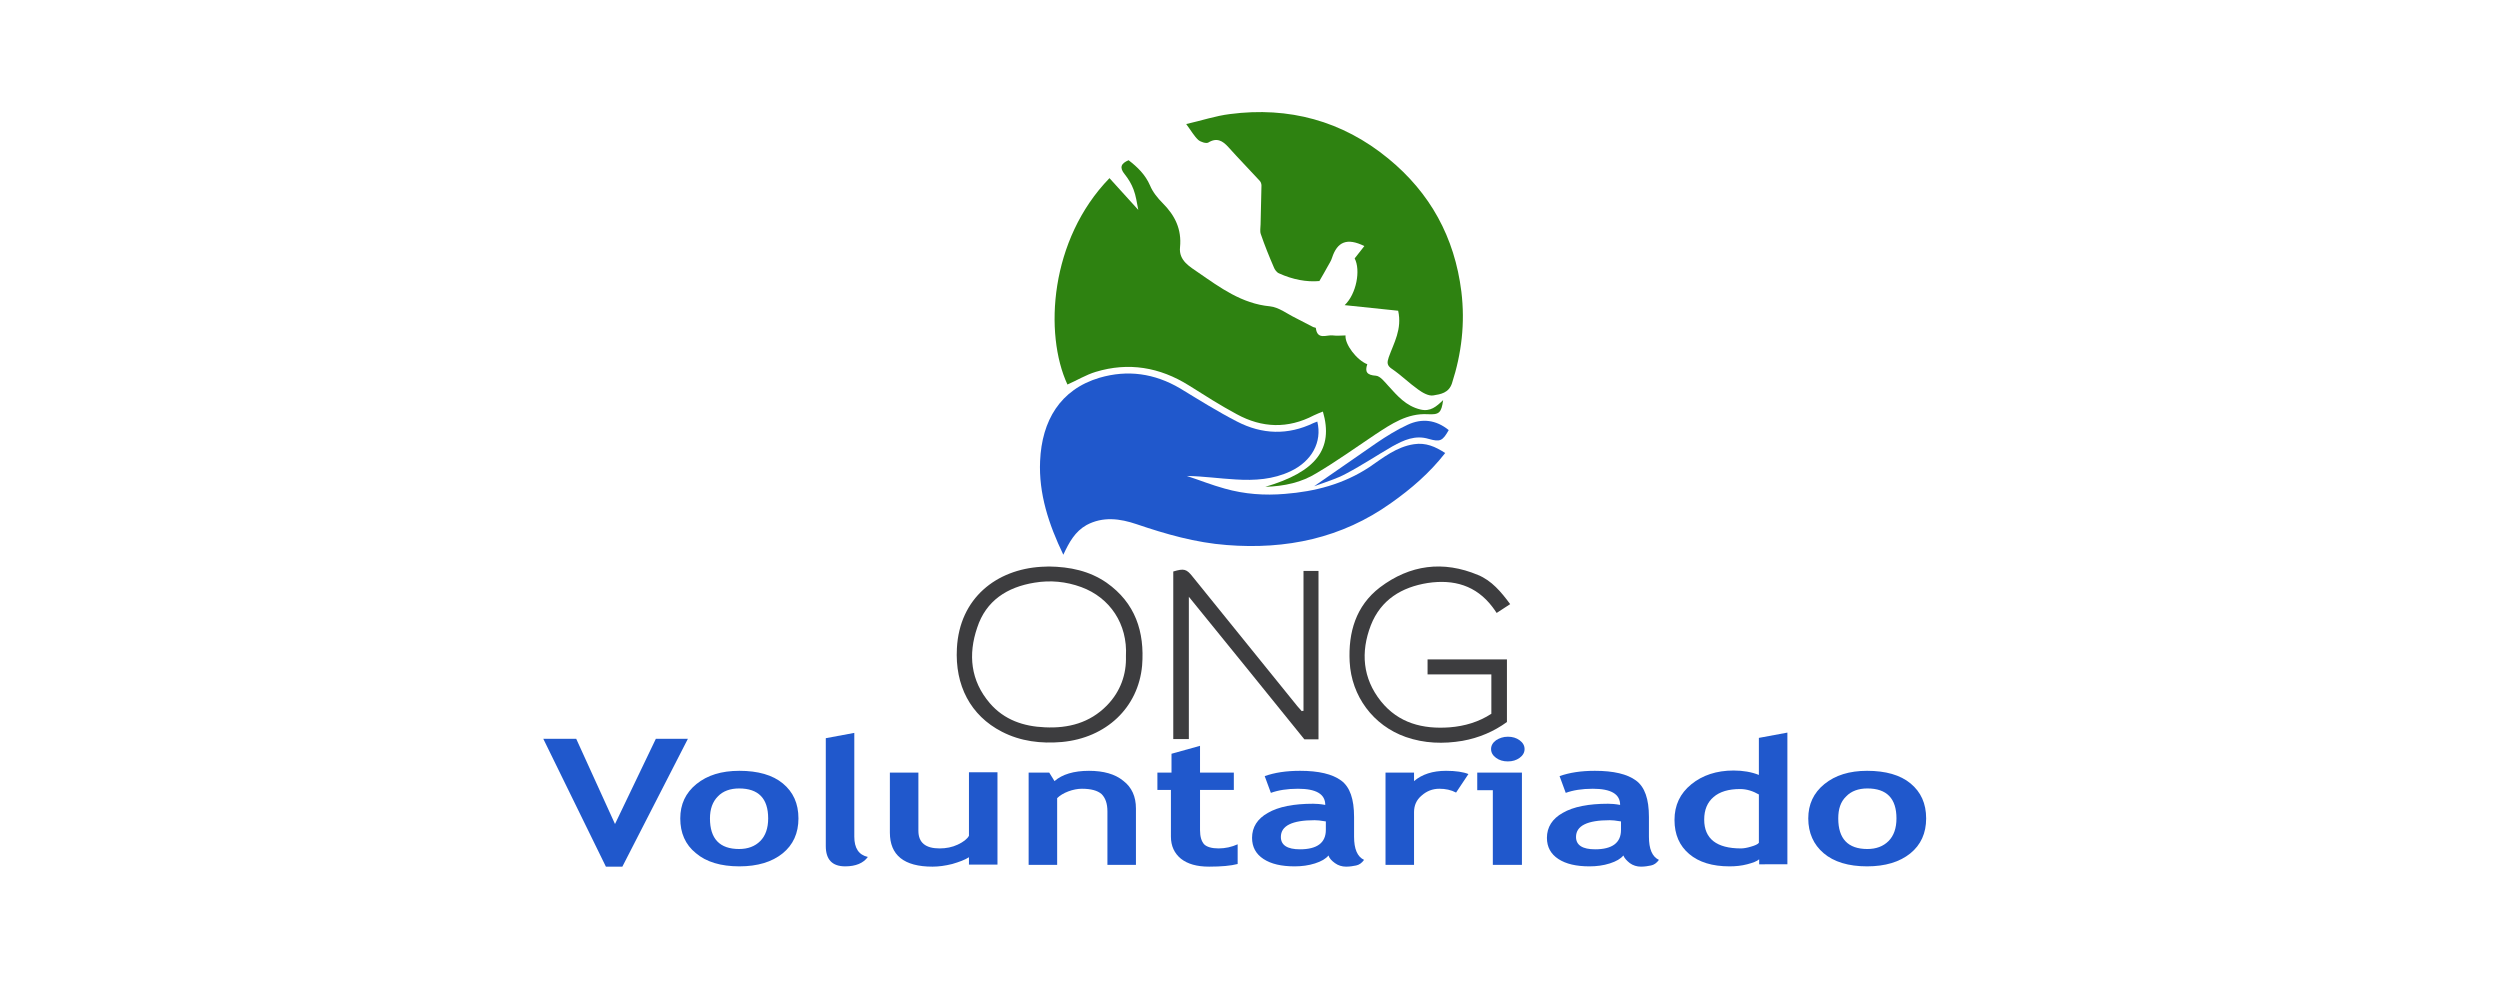 <?xml version="1.0" encoding="utf-8"?>
<!-- Generator: Adobe Illustrator 24.1.2, SVG Export Plug-In . SVG Version: 6.00 Build 0)  -->
<svg version="1.1" id="Capa_1" xmlns="http://www.w3.org/2000/svg" xmlns:xlink="http://www.w3.org/1999/xlink" x="0px" y="0px"
	 viewBox="0 0 850.4 340.2" style="enable-background:new 0 0 850.4 340.2;" xml:space="preserve">
<style type="text/css">
	.st0{fill:#2058CC;}
	.st1{fill:#3D3D3F;}
	.st2{fill:#2E8211;}
</style>
<g>
	<path class="st0" d="M211.7,294.8h-5.6l-21.3-43.5H196l13.2,29l13.9-29H234L211.7,294.8z"/>
	<path class="st0" d="M231.4,278.4c0-4.8,1.8-8.7,5.5-11.7c3.7-3,8.5-4.5,14.6-4.5c6.3,0,11.3,1.4,14.8,4.3
		c3.5,2.9,5.3,6.8,5.3,11.9c0,5-1.8,9-5.4,11.9c-3.6,2.9-8.5,4.4-14.7,4.4c-6.3,0-11.3-1.5-14.8-4.5
		C233.1,287.3,231.4,283.3,231.4,278.4z M241.5,278.4c0,6.9,3.3,10.4,9.9,10.4c3,0,5.4-0.9,7.2-2.7c1.8-1.8,2.7-4.4,2.7-7.7
		c0-6.8-3.3-10.2-9.9-10.2c-3,0-5.5,0.9-7.2,2.7C242.4,272.7,241.5,275.2,241.5,278.4z"/>
	<path class="st0" d="M280.9,251.1l9.7-1.8v35.3c0,3.9,1.5,6.2,4.6,6.9c-1.5,2.1-4.1,3.2-7.7,3.2c-4.4,0-6.6-2.3-6.6-6.9V251.1z"/>
	<path class="st0" d="M329.6,294.2v-2.6c-1.4,0.9-3.3,1.6-5.7,2.3c-2.4,0.6-4.6,0.9-6.7,0.9c-9.7,0-14.5-3.9-14.5-11.6v-20.4h9.7
		v19.8c0,4,2.4,6,7.2,6c2.2,0,4.3-0.4,6.2-1.3c1.9-0.9,3.2-1.9,3.8-3v-21.6h9.7v31.4H329.6z"/>
	<path class="st0" d="M376.7,294.2V276c0-2.7-0.7-4.6-2-5.9c-1.4-1.2-3.6-1.8-6.7-1.8c-1.4,0-3,0.3-4.6,0.9
		c-1.6,0.6-2.9,1.4-3.8,2.3v22.7h-9.7v-31.4h7l1.8,2.9c2.6-2.3,6.6-3.5,11.7-3.5c5,0,8.9,1.1,11.7,3.4c2.9,2.2,4.3,5.4,4.3,9.4v19.2
		H376.7z"/>
	<path class="st0" d="M398.5,268.7h-4.8v-5.9h4.8v-6.4l9.7-2.7v9.1h11.5v5.9h-11.5v13.7c0,2.2,0.5,3.8,1.4,4.8
		c0.9,0.9,2.6,1.4,4.9,1.4s4.5-0.5,6.5-1.4v6.7c-2.3,0.6-5.5,0.9-9.7,0.9c-4.2,0-7.3-0.9-9.6-2.7c-2.2-1.8-3.4-4.3-3.4-7.5V268.7z"
		/>
	<path class="st0" d="M451.9,291c-0.9,1.1-2.4,2-4.6,2.7c-2.2,0.7-4.5,1-6.9,1c-4.5,0-8-0.8-10.6-2.5c-2.6-1.7-3.9-4.1-3.9-7.2
		c0-3.6,1.8-6.5,5.4-8.5c3.6-2.1,8.8-3.1,15.4-3.1c1.1,0,2.5,0.1,4.1,0.4c0-3.7-3.1-5.5-9.3-5.5c-3.7,0-6.7,0.5-9.2,1.4l-2.1-5.7
		c3.4-1.2,7.3-1.8,12-1.8c6.4,0,11,1.1,14,3.3c3,2.2,4.4,6.3,4.4,12.4v6.7c0,4.2,1.1,6.8,3.4,7.9c-0.8,1.1-1.7,1.7-2.7,1.9
		c-1,0.2-2.1,0.4-3.4,0.4c-1.4,0-2.7-0.4-3.8-1.2C453,292.8,452.2,292,451.9,291z M450.9,279.4c-1.7-0.3-2.9-0.4-3.7-0.4
		c-7.7,0-11.5,1.9-11.5,5.7c0,2.8,2.2,4.2,6.5,4.2c5.8,0,8.8-2.2,8.8-6.6V279.4z"/>
	<path class="st0" d="M495.3,269.6c-1.7-0.9-3.6-1.3-5.7-1.3c-2.3,0-4.3,0.8-6,2.3c-1.8,1.5-2.6,3.4-2.6,5.7v17.9h-9.7v-31.4h9.7
		v2.9c2.7-2.3,6.3-3.5,10.9-3.5c3.3,0,5.9,0.4,7.6,1.1L495.3,269.6z"/>
	<path class="st0" d="M507.8,294.2v-25.4h-5.3v-6h15.2v31.4H507.8z M512.9,250.6c1.6,0,2.9,0.4,4,1.2c1.1,0.8,1.7,1.8,1.7,3
		c0,1.2-0.6,2.2-1.7,3c-1.1,0.8-2.4,1.2-4,1.2c-1.6,0-2.9-0.4-4-1.2c-1.1-0.8-1.7-1.8-1.7-3c0-1.2,0.6-2.2,1.7-3
		C510,251.1,511.3,250.6,512.9,250.6z"/>
	<path class="st0" d="M552.2,291c-0.9,1.1-2.4,2-4.6,2.7c-2.2,0.7-4.5,1-6.9,1c-4.5,0-8-0.8-10.6-2.5c-2.6-1.7-3.9-4.1-3.9-7.2
		c0-3.6,1.8-6.5,5.4-8.5c3.6-2.1,8.8-3.1,15.4-3.1c1.1,0,2.5,0.1,4.1,0.4c0-3.7-3.1-5.5-9.3-5.5c-3.7,0-6.7,0.5-9.2,1.4l-2.1-5.7
		c3.4-1.2,7.3-1.8,12-1.8c6.4,0,11,1.1,14,3.3c3,2.2,4.4,6.3,4.4,12.4v6.7c0,4.2,1.1,6.8,3.4,7.9c-0.8,1.1-1.7,1.7-2.7,1.9
		c-1,0.2-2.1,0.4-3.4,0.4c-1.4,0-2.7-0.4-3.8-1.2C553.4,292.8,552.6,292,552.2,291z M551.3,279.4c-1.7-0.3-2.9-0.4-3.7-0.4
		c-7.7,0-11.5,1.9-11.5,5.7c0,2.8,2.2,4.2,6.5,4.2c5.8,0,8.8-2.2,8.8-6.6V279.4z"/>
	<path class="st0" d="M598.4,294.2v-1.9c-0.8,0.7-2.2,1.2-4.1,1.7c-1.9,0.5-3.9,0.7-6,0.7c-5.8,0-10.4-1.4-13.7-4.2
		c-3.3-2.8-5-6.6-5-11.6c0-5,1.9-9,5.7-12.1c3.8-3.1,8.6-4.7,14.4-4.7c3.2,0,6.1,0.5,8.6,1.5v-12.6l9.7-1.8v44.8H598.4z
		 M598.4,270.3c-2.1-1.2-4.2-1.9-6.5-1.9c-3.9,0-6.9,0.9-9,2.7c-2.1,1.8-3.2,4.3-3.2,7.7c0,6.5,4.2,9.8,12.5,9.8
		c0.9,0,2.1-0.2,3.4-0.6c1.4-0.4,2.3-0.8,2.7-1.3V270.3z"/>
	<path class="st0" d="M615.1,278.4c0-4.8,1.8-8.7,5.5-11.7c3.7-3,8.5-4.5,14.5-4.5c6.3,0,11.3,1.4,14.8,4.3
		c3.5,2.9,5.3,6.8,5.3,11.9c0,5-1.8,9-5.4,11.9c-3.6,2.9-8.5,4.4-14.7,4.4c-6.3,0-11.3-1.5-14.8-4.5
		C616.9,287.3,615.1,283.3,615.1,278.4z M625.3,278.4c0,6.9,3.3,10.4,9.9,10.4c3,0,5.4-0.9,7.2-2.7c1.8-1.8,2.7-4.4,2.7-7.7
		c0-6.8-3.3-10.2-9.9-10.2c-3,0-5.5,0.9-7.2,2.7C626.1,272.7,625.3,275.2,625.3,278.4z"/>
	<path class="st1" d="M507.3,242.8c0-4.4,0-8.7,0-13.4c-7.2,0-14.4,0-21.7,0c0-1.9,0-3.4,0-5.1c9,0,17.8,0,27,0c0,7,0,14.1,0,21.3
		c-4.4,3.2-9.5,5.4-15.1,6.4c-6.5,1.1-13,0.9-19.3-1.3c-11.1-3.9-18.5-13.9-19.1-25.6c-0.5-10,2.1-19,10.3-25.3
		c10.2-7.7,21.5-9.2,33.4-4.2c4.6,1.9,7.8,5.7,10.9,9.9c-1.5,1-2.9,1.9-4.6,3c-0.5-0.7-0.9-1.4-1.4-2c-5.6-7.4-13.2-9.5-22-8.2
		c-8.9,1.4-16,5.7-19.4,14.4c-3.5,9.1-2.8,18,3.4,25.8c6,7.5,14.3,9.6,23.5,8.9C498.2,247,503,245.6,507.3,242.8z"/>
	<path class="st1" d="M443.4,241.8c0-15.8,0-31.6,0-47.6c1.8,0,3.3,0,5.1,0c0,19.1,0,38.1,0,57.3c-1.6,0-3.1,0-4.8,0
		c-12.9-16-25.9-32-39.3-48.5c0,16.5,0,32.4,0,48.4c-1.8,0-3.4,0-5.3,0c0-19,0-38,0-57c3.7-1.1,4.5-0.9,6.7,1.9
		c11.8,14.6,23.6,29.2,35.5,43.9c0.5,0.6,1,1.1,1.5,1.7C443,241.8,443.2,241.8,443.4,241.8z"/>
	<path class="st1" d="M376.4,198.2c-5.8-4-12.4-5.4-19.6-5.5c-0.7,0-1.7,0.1-2.6,0.1c-15.2,0.9-27.8,10.6-28.7,27.7
		c-0.7,12.6,4.6,22.9,15.3,28.4c6.4,3.3,13.3,4.1,20.4,3.5c15.1-1.4,26-11.7,27.3-26C389.4,214.9,386.2,205.1,376.4,198.2z
		 M376.5,240c-5.8,5.9-13.1,7.8-21.1,7.4c-7.2-0.3-13.8-2.5-18.7-8.2c-6.6-7.7-7.4-16.6-4.3-25.7c3-9.2,10.2-13.8,19.5-15.3
		c5.4-0.9,10.7-0.4,15.9,1.5c9.8,3.6,15.8,12.6,15.2,23.5C383.2,229.3,381.2,235.2,376.5,240z"/>
	<path class="st2" d="M430.4,165.6c17.3-5.1,23.3-12.9,19.6-25.6c-1,0.4-2.1,0.8-3.1,1.3c-8.8,4.6-17.6,4.3-26.2-0.4
		c-5.6-3-10.9-6.4-16.3-9.8c-9.9-6.2-20.5-8-31.7-4.6c-3.3,1-6.4,2.9-9.6,4.3c-8-17.3-6-49.3,14.3-70.2c3.2,3.5,6.3,6.9,9.8,10.8
		c-0.5-2.5-0.8-4.8-1.6-6.9c-0.7-1.9-1.8-3.7-3-5.2c-1.9-2.3-1.3-3.7,1.3-4.8c3,2.3,5.7,4.9,7.3,8.6c0.9,2.2,2.6,4.3,4.3,6
		c4.2,4.2,6.5,8.9,5.9,15c-0.5,4.6,3.5,6.7,6.2,8.6c7.4,5.1,14.8,10.6,24.4,11.5c3,0.3,5.9,2.6,8.8,4c1.9,1,3.9,2,5.8,3
		c0.3,0.2,1,0.2,1,0.4c0.5,4.2,3.7,2.2,5.8,2.5c1.4,0.2,2.9,0,4.3,0c-0.3,3,3.8,8.4,7.4,9.8c-0.9,2.6-0.1,3.7,2.9,3.9
		c1.5,0.1,3,2.1,4.2,3.4c3.1,3.4,6,6.9,11,8.1c3.4,0.8,5.4-1,7.7-3.2c-0.6,4.4-1.4,5-5.2,4.8c-7-0.4-12.4,3.3-17.9,6.9
		c-6.6,4.4-13.1,9.1-19.9,13.1C442.8,164.1,436.9,165.4,430.4,165.6z"/>
	<path class="st0" d="M361.7,188.7c-5-10.4-8.4-20.8-7.9-31.9c0.6-13.7,6.8-24.3,20.2-28.3c9.6-2.8,18.7-1.5,27.4,3.6
		c6.4,3.9,12.8,7.9,19.4,11.3c8.5,4.4,17.3,4.7,26,0.5c0.4-0.2,0.9-0.3,1.3-0.5c1.7,7-1.9,13.5-9.1,16.9c-5.9,2.8-12.2,3.2-18.6,2.8
		c-5.5-0.3-11-1.1-16.7-1.2c4.3,1.4,8.5,3.1,12.9,4.3c6.7,1.9,13.6,2.4,20.5,1.8c10.2-0.8,19.9-3.3,28.7-9.1
		c4.7-3.2,9.2-6.9,15.2-7.8c4-0.6,7.2,0.8,10.6,3c-5.3,6.8-11.6,12.2-18.4,17c-16.8,12-35.7,15.9-55.9,14.3
		c-10.6-0.8-20.7-3.7-30.7-7.1c-5.6-1.9-11.4-2.7-17,0.3C365.7,180.8,363.7,184.4,361.7,188.7z"/>
	<path class="st2" d="M475.6,105.7c-5.8-0.6-11.8-1.2-18.2-1.9c4-3.8,5.5-11.9,3.4-15.9c1.1-1.4,2.2-2.8,3.3-4.2
		c-5.9-2.9-9.2-1.5-11,4c-0.3,1-0.9,1.9-1.4,2.8c-0.8,1.5-1.7,3-2.9,5.1c-4.3,0.4-9.1-0.5-13.7-2.6c-0.8-0.3-1.5-1.3-1.8-2.1
		c-1.6-3.7-3.1-7.4-4.4-11.2c-0.4-1-0.1-2.3-0.1-3.4c0.1-4.4,0.2-8.8,0.3-13.2c0-0.5-0.2-1.2-0.6-1.6c-3.6-3.9-7.2-7.6-10.7-11.5
		c-1.9-2.1-3.9-3.3-6.8-1.5c-0.7,0.4-2.6-0.2-3.4-0.9c-1.4-1.3-2.4-3.1-4.1-5.4c5.3-1.2,10-2.8,14.9-3.4c20-2.6,38.2,2.3,53.8,15.1
		c14.3,11.7,22.6,26.8,24.9,45.3c1.3,10.7,0.1,21-3.2,31.2c-1.1,3.3-3.9,3.7-6.3,4.1c-1.6,0.3-3.7-0.9-5.2-2c-3.1-2.2-5.8-4.9-8.9-7
		c-1.8-1.2-1.7-2.2-1.1-4C474.1,116.7,477,112,475.6,105.7z"/>
	<path class="st0" d="M447,165.4c7.3-5,14.2-9.9,21.2-14.7c3.4-2.3,6.9-4.5,10.6-6.2c4.9-2.3,9.7-1.7,14,1.8c-2.1,3.7-2.9,4.1-6.8,3
		c-4.6-1.4-8.5,0.4-12.3,2.5c-5.2,3-10.3,6.4-15.6,9.2C454.7,162.9,450.8,164,447,165.4z"/>
</g>
</svg>
